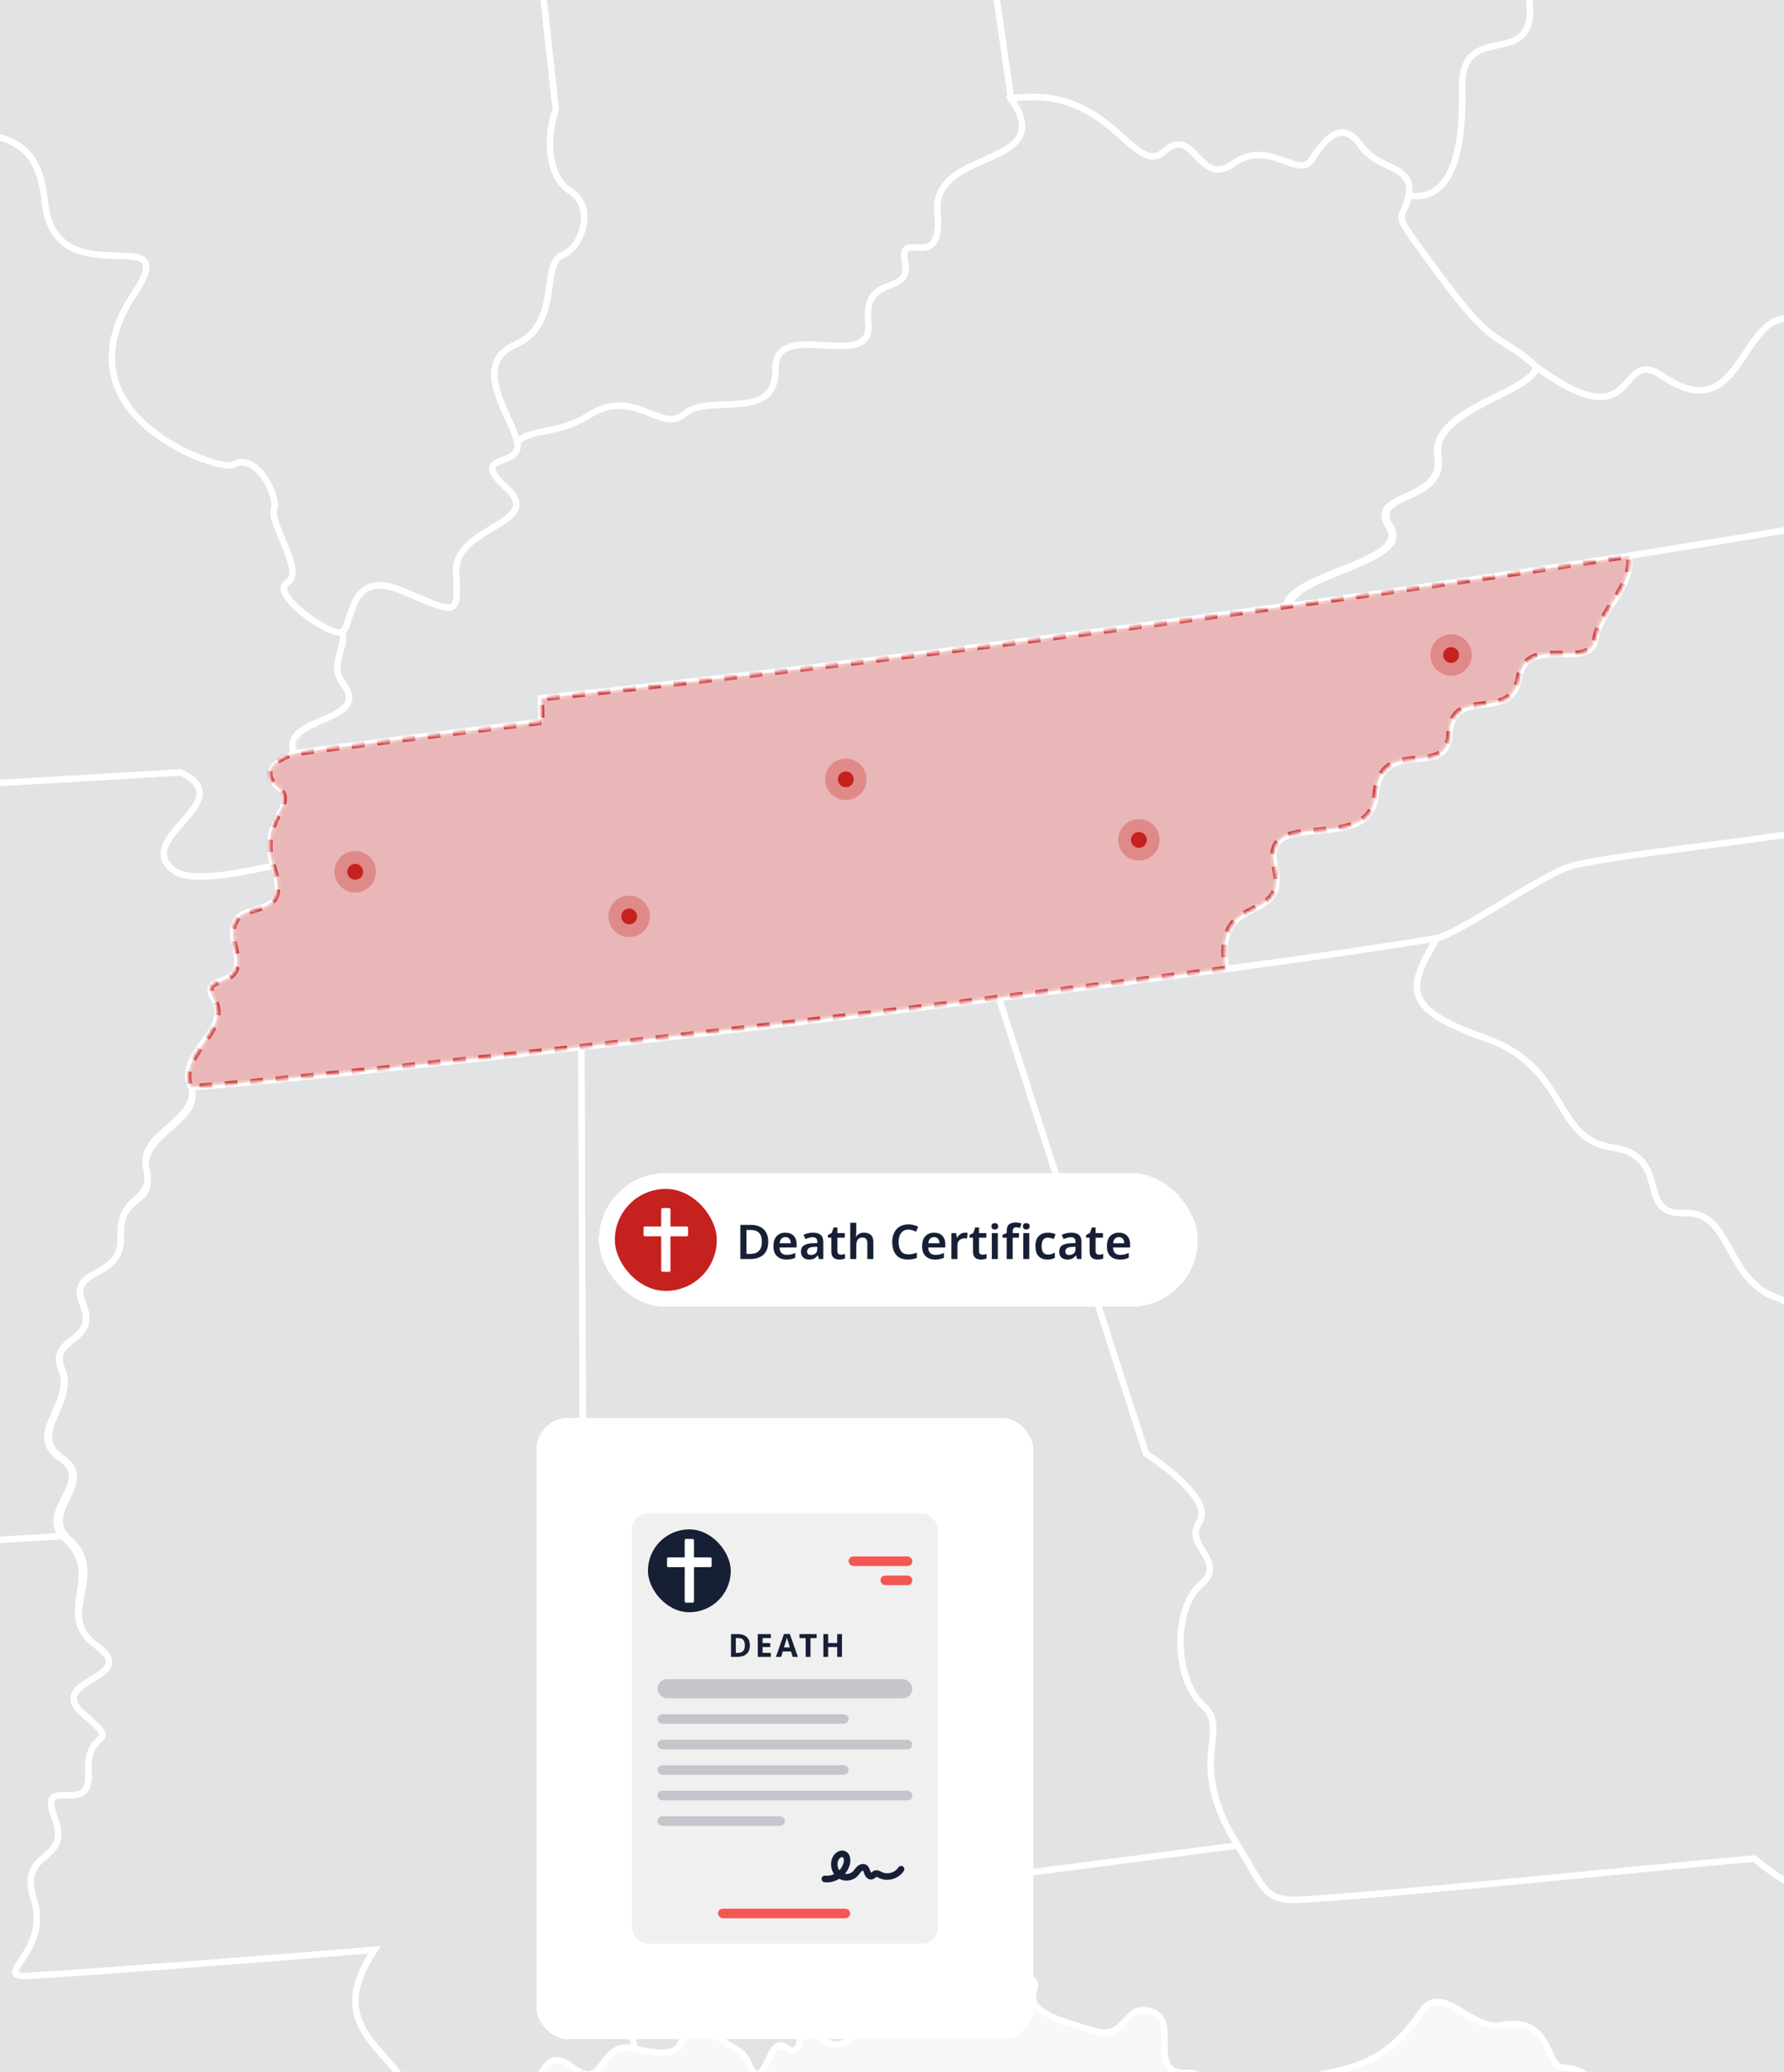 <svg width="560" height="650" viewBox="0 0 560 650" fill="none" xmlns="http://www.w3.org/2000/svg">
<g id="HERO Image - TN - Death" clip-path="url(#clip0_3340_20085)">
<rect width="560" height="650" fill="#F8F8F8"/>
<g id="IMG Hero" clip-path="url(#clip1_3340_20085)">
<g id="Map">
<path id="us_1" d="M247.988 597.128C259.002 595.855 388.555 578.99 388.555 578.99C371.698 552.003 386.771 543.271 377.668 535.052C368.566 526.833 368.105 504.751 376.89 497.201C385.676 489.651 371.385 485.218 376.486 477.552C381.587 469.885 359.742 456.013 359.742 456.013L313.597 313.103C270.365 318.431 223.985 323.865 182.477 328.531L183.232 542.723L199.103 642.65C223.766 648.821 209.403 631.93 215.177 623.379C218.956 617.794 231.354 625.506 226.608 633.664C221.862 641.822 232.276 640.935 234.581 646.474C240.105 659.7 240.71 637.579 246.771 642.367C252.832 647.154 250.429 632.478 254.959 631.333C252.756 626.53 256.327 621.13 248.297 613.951C240.268 606.771 236.977 598.413 247.988 597.128Z" fill="#171F35" fill-opacity="0.1" stroke="white" stroke-width="2"/>
<path id="us_9" d="M573.322 563.668C544.77 555.842 585.33 611.279 550.581 583.064C512.269 586.464 445.156 593.602 409.391 595.938C396.785 596.769 397.254 592.975 388.547 579.005C388.547 579.005 259.003 595.858 247.98 597.143C236.958 598.428 240.287 606.763 248.324 613.966C256.361 621.168 252.79 626.556 254.986 631.348C259.52 630.214 253.765 640.488 262.207 641.365C270.649 642.242 267.875 624.089 275.829 622.154C285.249 619.864 277.409 631.272 285.854 632.817C301.347 635.663 301.91 629.334 303.89 623.333C305.87 617.332 327.601 616.909 324.593 624.308C321.585 631.707 335.317 634.612 343.781 637.239C352.246 639.865 353.417 630.607 358.371 630.63C372.753 630.694 358.443 650.963 372.45 650.324C379.097 650.018 383.817 657.455 383.96 664.457C384.104 671.458 402.944 667.922 403.205 662.669C404.191 642.317 426.992 660.081 446.033 631.306C452.456 621.576 461.574 636.917 471.002 635.349C487.776 632.561 484.606 648.095 490.561 648.624C509.877 650.343 492.375 668.927 512.424 672.365C539.468 677.002 527.46 687.48 549.376 696.171C560.773 700.675 550.978 723.124 548.62 744.916C546.262 766.708 552.698 773.219 560.089 774.481C567.48 775.743 560.962 766.047 559.125 761.879C557.289 757.711 565.337 757.186 573.801 759.823C582.266 762.461 555.872 791.398 569.267 796.023C582.662 800.648 581.487 820.494 590.262 828.191C610.957 846.347 586.105 812.857 606.2 819.458C610.655 820.913 604.269 844.738 610.957 846.344C617.646 847.95 620.068 828.984 625.774 833.421C631.479 837.857 613.466 848.755 622.622 851.014C631.778 853.274 630.69 867.262 635.761 876.331C644.864 892.621 675.72 876.222 678.562 912.263C679.193 920.3 695.026 909.402 696.257 920.315C699.084 945.391 663.946 927.223 663.572 943.626C663.383 952.068 681.226 939.647 704.072 937.433C723.974 935.517 717.418 913.54 728.255 907.037C734.898 903.05 724.477 893.101 726.827 888.846C742.698 860.128 725.055 802.314 721.068 795.713C717.082 789.112 708.977 791.621 709.959 784.022C710.28 781.517 702.708 761.278 694.19 750.014C685.084 737.922 656.162 690.14 657.159 688.013C658.157 685.885 673.03 693.22 665.918 687.839C620.347 653.37 607.488 590.53 602.792 583.264C598.095 575.997 592.332 569.109 593.95 562.409C589.483 565.262 582.851 566.275 573.322 563.668Z" fill="#171F35" fill-opacity="0.1" stroke="white" stroke-width="2"/>
<path id="us_10" d="M586.048 440.908C572.921 440.295 574.966 413.259 558.026 407.277C541.086 401.296 543.784 379.693 528.552 380.539C513.32 381.386 525.034 362.727 506.046 359.964C487.058 357.202 492.915 334.991 465.901 325.552C438.888 316.113 442.424 309.209 451.07 294.31C435.695 296.872 412.505 300.291 384.882 303.983C363.287 306.866 338.983 309.961 313.594 313.093L359.735 456.022C359.735 456.022 381.58 469.939 376.479 477.561C371.377 485.183 385.661 489.653 376.883 497.21C368.105 504.767 368.57 526.824 377.661 535.057C386.753 543.291 371.691 552.005 388.548 578.996C397.258 592.977 396.789 596.756 409.391 595.928C445.168 593.586 512.27 586.482 550.582 583.054C585.346 611.274 544.77 555.848 573.322 563.658C582.852 566.277 589.483 565.257 593.98 562.358C595.597 555.663 587.25 532.979 597.15 528.993C609.998 523.823 585.671 515.911 598.926 512.839C613.584 509.438 590.991 485.3 603.627 485.749C616.263 486.199 610.723 472.633 613.78 468.016C584.537 468.624 593.957 441.255 586.048 440.908Z" fill="#171F35" fill-opacity="0.1" stroke="white" stroke-width="2"/>
<path id="us_24" d="M182.49 328.527C125.41 334.951 77.621 339.894 59.819 341.16C64.183 351.283 43.234 355.923 45.932 367.436C48.63 378.95 37.302 373.917 37.933 387.928C38.564 401.94 20.929 397.039 26.106 409.202C31.282 421.366 15.083 419.242 19.512 429.672C23.941 440.101 8.327 449.884 19.364 457.369C30.402 464.855 13.387 473.263 20.581 481.878C35.197 493.853 16.16 506.164 30.406 516.389C44.651 526.614 13.443 526.897 26.295 537.848C39.146 548.799 26.805 541.347 27.761 556.05C28.717 570.753 11.588 555.672 17.143 570.295C22.697 584.919 5.41 579.64 10.658 596.013C15.907 612.386 -3.3 620.499 8.992 619.887C21.284 619.275 78.698 614.952 117.546 611.714C97.818 641.187 133.64 644.683 129.166 665.809C145.792 672.483 149.136 648.012 157.294 652.962C171.846 661.785 168.252 639.77 179.279 648.31C190.305 656.85 187.747 639.801 199.147 642.642L183.276 542.715L182.49 328.527Z" fill="#171F35" fill-opacity="0.1" stroke="white" stroke-width="2"/>
<path id="us_33" d="M500.701 200.752C498.812 210.773 479.094 198.564 476.752 212.806C474.409 227.048 455.757 214.816 455.02 230.078C454.283 245.34 433.482 229.987 431.759 249.489C430.036 268.991 395.532 252.331 400.139 271.689C404.745 291.047 380.576 278.751 384.892 303.993C412.514 300.301 435.704 296.878 451.079 294.32C457.318 293.277 483.81 274.719 492.686 271.908C501.562 269.097 538.295 265.19 558.745 262.144C579.195 259.098 580.14 280.112 580.14 280.112L643.04 270.416L716.615 319.739C759.892 310.44 728.435 297.766 750.786 293.439C761.532 291.368 753.998 262.186 770.091 260.803C786.185 259.42 784.054 240.534 805.445 240.802C820.937 240.995 818.201 230.384 821.568 223.643C824.935 216.902 815.843 218.164 814.536 222.388C813.229 226.613 793.674 230.528 786.608 228.223C779.542 225.918 783.207 216.369 788.55 220.465C793.893 224.561 799.739 218.833 806.888 208.173C814.037 197.513 803.986 203.676 795.083 196.504C786.181 189.332 783.524 197.086 776.424 192.594C769.324 188.101 792.325 181.836 798.091 189.431C803.857 197.026 805.849 182.478 816.327 189.759C830.554 199.629 828.684 176.912 835.999 174.981C843.315 173.05 843.719 158 835.912 153.601C828.105 149.203 828.733 162.863 827.436 167.446C826.14 172.03 818.602 164.129 820.96 159.451C823.318 154.773 810.24 149.569 808.607 155.215C806.975 160.86 793.636 160.429 786.256 159.179C778.877 157.928 776.78 141.846 780.588 139.314C784.397 136.782 781.601 146.981 789.57 150.344C803.011 156.012 808.437 129.977 815.84 131.93C823.242 133.884 825.57 127.876 823.019 123.723C820.469 119.57 813.735 115.497 813.591 108.491C747.906 132.905 629.104 155.778 511.425 174.335C512.468 184.745 502.602 190.727 500.701 200.752Z" fill="#171F35" fill-opacity="0.1" stroke="white" stroke-width="2"/>
<path id="us_40" d="M580.149 280.107C580.149 280.107 579.193 259.083 558.754 262.14C538.315 265.197 501.575 269.089 492.695 271.904C483.815 274.719 457.319 293.272 451.088 294.315C442.45 309.211 438.917 316.118 465.92 325.557C492.922 334.997 487.08 357.204 506.064 359.97C525.049 362.736 513.335 381.38 528.57 380.545C543.806 379.71 541.082 401.328 558.044 407.283C575.007 413.238 572.94 440.282 586.067 440.913C593.961 441.272 584.529 468.641 613.787 468.04C616.852 463.423 610.352 454.082 610.485 443.214C610.617 432.347 622.157 448.939 626.015 448.856C629.873 448.773 630.395 440.006 626.495 437.973C622.595 435.941 625.72 428.323 639.72 432.449C661.943 439.005 650.46 409.093 665.873 408.069C681.286 407.045 665.684 397.9 675.724 392.792C695.842 382.57 675.172 365.812 692.165 357.053C700.176 352.923 693.193 324.783 716.647 319.738L643.072 270.415L580.149 280.107Z" fill="#171F35" fill-opacity="0.1" stroke="white" stroke-width="2"/>
<path id="us_46" d="M730.417 -0.249C725.622 5.106 754.472 10.827 760.59 18.411C766.707 25.994 778.493 19.446 778.595 24.702C778.697 29.958 770.539 25.216 772.723 29.029C774.907 32.842 780.787 46.033 773.332 41.287C765.876 36.541 749.091 21.796 745.626 24.32C742.161 26.845 766.031 43.883 770.962 45.889C775.893 47.896 785.132 53.311 785.204 56.47C785.276 59.629 779.491 68.501 775.225 65.436C770.958 62.372 759.501 51.032 757.465 54.58C755.428 58.128 771.446 70.772 776.018 70.677C780.59 70.583 790.135 75.291 788.469 79.183C786.802 83.075 774.454 79.471 772.304 77.411C770.153 75.352 750.051 69.098 750.119 72.605C750.187 76.111 765.279 76.64 769.572 81.212C773.864 85.785 780.696 93.365 785.249 92.926C789.803 92.488 807.117 82.312 809.376 89.983C811.714 95.896 813.141 102.13 813.609 108.472C747.924 132.886 629.122 155.758 511.442 174.316C475.257 180.021 439.174 185.308 404.766 190.11C405.963 179.934 443.754 176.326 436.507 165.254C429.259 154.183 453.889 157.89 451.489 143.213C449.09 128.537 479.829 123.704 482.474 115.251C515.205 139.113 507.346 108.03 521.795 117.93C546.682 134.968 545.934 98.523 562.08 99.913C578.226 101.304 575.955 92.311 570.839 81.896C565.723 71.482 591.803 44.31 589.309 25.023C586.815 5.737 613.138 35.743 617.676 6.621C619.973 -8.169 637.061 -5.69 633.032 -18.231C629.004 -30.773 645.189 -19.18 647.494 -43.764C649.799 -68.348 680.156 -25.505 679.499 -55.633C704.382 -56.143 689.732 -35.511 702.957 -39.989C716.183 -44.467 732.359 -30.323 722.3 -20.053C705.478 -2.897 712.438 11.685 730.417 -0.249ZM803.867 25.945C799.711 28.832 803.225 45.938 800.81 48.088C798.395 50.239 800.493 66.676 804.71 67.288C808.927 67.9 808.583 51.085 808.069 43.033C807.555 34.98 815.717 39.719 817.043 36.189C818.37 32.66 820.694 9.119 822.689 3.825L814.663 5.741C816.492 8.858 808.02 23.055 803.867 25.945Z" fill="#171F35" fill-opacity="0.1" stroke="white" stroke-width="2"/>
<path id="us_48" d="M522.16 -112.773C522.16 -112.773 506.498 -115.928 513.069 -103.443C519.64 -90.958 513.518 -84.519 517.543 -74.789C521.567 -65.059 509.985 -60.865 518.113 -46.759C523.713 -37.055 498.033 -15.498 494.478 -18.23C487.676 -23.441 478.293 -20.709 480.141 0.992C481.989 22.693 458.505 5.527 458.95 27.662C459.396 49.798 454.775 63.212 442.113 61.368C440.223 71.219 435.152 63.613 452.455 87.097C469.758 110.582 470.392 104.166 482.48 115.23C515.211 139.092 507.352 108.009 521.801 117.909C546.688 134.947 545.94 98.501 562.086 99.892C578.232 101.282 575.961 92.289 570.845 81.875C565.729 71.461 591.809 44.288 589.315 25.002C586.821 5.716 613.144 35.722 617.682 6.6C619.979 -8.19 637.066 -5.711 633.038 -18.253C629.01 -30.794 645.195 -19.201 647.5 -43.785C649.805 -68.369 680.162 -25.527 679.505 -55.654C679.233 -68.29 671.57 -66.714 658.17 -70.644C644.771 -74.574 640.898 -57.672 628.236 -60.219C615.573 -62.766 630.575 -48.35 615.819 -50.148C601.063 -51.947 592.463 -26.535 592.463 -26.535L584.637 -63.155L534.441 -52.692L522.16 -112.773Z" fill="#171F35" fill-opacity="0.1" stroke="white" stroke-width="2"/>
<path id="us_18" d="M117.527 611.727C78.678 614.965 21.276 619.284 8.973 619.9C-3.331 620.516 15.88 612.4 10.639 596.027C5.398 579.653 22.682 584.913 17.123 570.309C11.565 555.704 28.705 570.77 27.742 556.063C26.778 541.356 39.119 548.819 26.276 537.861C13.432 526.903 44.621 526.631 30.387 516.402C16.152 506.173 34.139 493.885 19.523 481.906L-144.344 491.568L-142.904 562.003C-117.538 568.144 -133.506 592.988 -120.119 595.894C-106.731 598.8 -125.601 610.722 -109.75 614.255C-93.898 617.788 -101.116 647.039 -108.707 652.798C-116.298 658.556 -100.175 669.095 -112.365 673.202C-124.555 677.31 -108.964 699.068 -117.829 711.526C-107.044 707.453 -107.974 711.67 -99.914 711.526C-91.854 711.382 -93.392 704.033 -89.984 699.056C-86.575 694.08 -80.563 696.766 -82.827 705.918C-85.09 715.07 -21.612 716.945 -14.633 714.7C-7.653 712.456 -20.248 696.94 -6.119 702.608C8.009 708.276 8.995 697.696 14.335 708.159C25.671 730.366 42.38 707.936 46.401 733.45C48.29 745.341 62.974 738.362 63.764 742.556C64.553 746.751 79.23 744.348 76.271 737.391C73.312 730.434 77.526 730.348 86.98 729.456C96.434 728.564 94.817 735.604 101.566 739.658C108.315 743.713 100.727 733.012 105.915 729.754C111.103 726.497 97.98 718.343 98.161 710.63C98.343 702.918 122.658 719.117 126.146 724.782C133.394 736.552 138.374 715.437 142.395 730.072C146.415 744.707 151.8 727.083 157.6 736.424C163.4 745.765 167.368 733.423 164.727 724.71C162.085 715.996 130.314 721.91 129.963 704.384C129.611 686.859 141.643 699.37 143.343 690.437C147.779 667.221 134.123 685.018 129.279 688.276C124.434 691.533 118.6 680.427 123.437 677.181C128.274 673.935 112.826 672.481 108.7 676.426C104.574 680.371 69.175 680.737 86.712 664.255C96.302 655.242 104.747 654.43 111.213 662.365C117.678 670.3 119.122 661.813 129.165 665.857C133.62 644.696 97.798 641.212 117.527 611.727Z" fill="#171F35" fill-opacity="0.1" stroke="white" stroke-width="2"/>
<path id="us_4" d="M67.272 313.715C61.831 304.362 77.656 311.852 73.964 297.803C68.644 277.579 93.152 293.204 85.927 271.628C81.261 272.414 60.826 277.575 54.882 273.313C40.659 263.088 76.171 251.495 56.703 242.328C-34.322 247.807 -185.254 255.795 -185.254 255.795L-173.022 322.855L-170.445 448.996C-157.496 465.165 -149.409 449.094 -145.037 456.889L-144.331 491.577L19.536 481.915C12.338 473.307 29.886 464.873 18.841 457.392C7.796 449.91 23.677 440.112 19.253 429.686C14.828 419.261 31.137 421.373 25.979 409.217C20.821 397.061 38.513 401.951 37.881 387.939C37.25 373.928 48.571 377.933 45.888 366.424C43.206 354.914 64.174 351.645 59.768 339.119C59.412 339.119 59.012 340.192 58.687 340.218C59.016 340.192 59.443 340.668 59.798 340.657C55.452 330.515 72.725 323.074 67.272 313.715Z" fill="#171F35" fill-opacity="0.1" stroke="white" stroke-width="2"/>
<path id="us_25" d="M90.189 182.837C95.902 179.572 84.544 164.027 86.032 159.787C87.521 155.548 80.365 141.517 73.132 145.851C69.497 148.032 16.554 130.703 42.06 92.326C58.569 67.493 17.396 94.405 14.128 63.453C12.537 48.293 6.699 44.609 -2.975 42.247C-40.652 33.02 -34.307 -16.53 -32.781 -19.194C-37.606 -23.827 -45.795 -38.382 -53.133 -37.181C-60.471 -35.979 -222.615 -19.519 -255.807 -22.523C-253.014 -14.168 -228.6 16.439 -232.911 16.968C-218.326 36.126 -215.069 15.555 -208.509 28.043C-201.949 40.532 -220.718 41.269 -215.401 50.266C-198.525 78.836 -194.24 56.663 -192.015 79.932C-190.503 95.765 -186.524 175.601 -185.156 222.121C-184.559 242 -184.219 255.751 -184.219 255.751C-184.219 255.751 -34.338 247.782 56.687 242.302C76.151 251.485 40.639 263.085 54.866 273.288C60.81 277.554 81.245 272.388 85.912 271.602C81.037 257.043 94.406 252.494 87.631 247.041C80.856 241.588 89.52 237.19 93.371 236.328C88.576 224.588 117.373 226.795 107.65 214.378C103.116 208.612 109.162 202.777 107.318 198.262C103.69 199.924 84.476 186.117 90.189 182.837Z" fill="#171F35" fill-opacity="0.1" stroke="white" stroke-width="2"/>
<path id="us_13" d="M9.695 -153.621C10.508 -139.443 30.478 -139.851 25.422 -130.28C20.366 -120.708 26.934 -107.173 11.774 -103.186C-3.387 -99.2 -19.008 -91.518 -19.922 -84.671C-20.837 -77.824 -8.62 -71.759 -9.504 -63.85C-10.389 -55.941 -24.196 -62.501 -19.707 -47.867C-15.218 -33.232 -31.277 -21.865 -32.8 -19.205C-34.323 -16.545 -40.671 33.013 -2.994 42.236C6.676 44.602 12.499 48.282 14.109 63.442C17.377 94.397 58.55 67.482 42.041 92.315C16.535 130.692 69.478 148.021 73.113 145.84C80.338 141.506 87.514 155.529 86.013 159.776C84.513 164.024 95.88 179.558 90.17 182.826C84.46 186.095 103.671 199.913 107.31 198.258C110.949 196.603 109.003 178.231 125.977 185.252C142.951 192.273 144.047 194.351 143.219 179.645C142.392 164.938 171.465 164.5 158.972 153.031C146.642 141.718 164.111 147.144 162.373 138.763C160.635 130.382 147.402 114.451 161.878 108.061C176.354 101.671 169.643 82.872 176.43 80.099C183.216 77.325 186.632 64.644 179.177 60.072C171.722 55.5 171.461 42.875 174.442 34.403L156.327 -131.916C148.505 -137.365 135.964 -167.961 134.966 -181.957L-3.239 -169.147C-2.019 -160.743 8.887 -167.802 9.695 -153.621Z" fill="#171F35" fill-opacity="0.1" stroke="white" stroke-width="2"/>
<path id="us_14" d="M179.174 60.087C186.629 64.667 183.206 77.356 176.427 80.114C169.648 82.873 176.34 101.679 161.875 108.076C147.41 114.474 160.624 130.401 162.37 138.778C166.666 134.312 175.342 136.398 184.664 130.435C199.359 121.026 207.28 136.409 214.958 129.819C222.636 123.229 243.774 132.736 243.43 115.917C243.086 99.098 274.31 117.387 272.579 101.297C270.849 85.208 286.443 93.302 284.104 82.132C281.765 70.962 296.12 86.799 294.307 66.503C292.493 46.208 332.596 53.096 317.417 30.983L291.269 -150.771L189.807 -140.985C179.563 -128.156 164.169 -126.437 156.343 -131.889L174.458 34.43C171.465 42.89 171.722 55.507 179.174 60.087Z" fill="#171F35" fill-opacity="0.1" stroke="white" stroke-width="2"/>
<path id="us_35" d="M365.419 47.519C375.055 38.907 376.173 59.233 387.226 51.298C398.279 43.362 407.669 56.482 411.75 50.092C415.831 43.703 421.302 37.279 427.08 45.558C432.858 53.837 444.024 51.524 442.123 61.379C454.785 63.223 459.422 49.801 458.961 27.673C458.5 5.545 481.988 22.704 480.152 1.003C478.315 -20.698 487.709 -23.43 494.488 -18.219C498.047 -15.487 523.724 -37.041 518.124 -46.748C509.999 -60.854 521.581 -65.048 517.553 -74.778C513.525 -84.508 519.639 -90.944 513.079 -103.432C506.519 -115.921 522.171 -112.762 522.171 -112.762L504.067 -201.398C496.441 -197.038 449.612 -155.416 438.405 -155.189C427.197 -154.962 414.841 -142.092 402.129 -145.338C389.418 -148.584 357.102 -152.831 356.978 -159.138L291.229 -150.783L317.377 30.972C348.85 26.124 355.776 56.134 365.419 47.519Z" fill="#171F35" fill-opacity="0.1" stroke="white" stroke-width="2"/>
<g id="KY">
<path id="us_17" d="M452.46 87.107C435.161 63.623 440.22 71.237 442.117 61.378C444.014 51.52 432.852 53.855 427.074 45.557C421.297 37.259 415.81 43.668 411.744 50.091C407.678 56.515 398.277 43.358 387.221 51.297C376.164 59.236 375.049 38.922 365.414 47.518C355.778 56.115 348.844 26.119 317.398 30.967C332.577 53.088 292.459 46.199 294.287 66.487C296.116 86.775 281.761 70.95 284.085 82.116C286.409 93.282 270.826 85.195 272.56 101.281C274.294 117.367 243.063 99.078 243.411 115.901C243.759 132.724 222.628 123.205 214.939 129.803C207.249 136.4 199.344 121.01 184.645 130.419C175.334 136.385 166.658 134.296 162.351 138.762C164.104 147.139 146.635 141.713 158.95 153.03C171.442 164.499 142.361 164.945 143.197 179.644C144.032 194.343 142.925 192.272 125.954 185.251C108.984 178.23 110.938 196.587 107.288 198.258C109.135 202.792 103.108 208.611 107.62 214.374C117.339 226.794 87.491 224.599 92.29 236.351C96.126 235.489 169.901 226.428 169.901 226.428L169.757 219.067C169.757 219.067 275.583 207.988 403.681 190.118C404.882 179.942 443.194 176.315 435.962 165.247C428.729 154.179 453.601 157.882 451.197 143.206C448.794 128.529 479.677 123.693 482.304 115.221C470.268 104.183 469.777 110.592 452.46 87.107Z" fill="#171F35" fill-opacity="0.1" stroke="white" stroke-width="2"/>
</g>
</g>
<g id="tn">
<g id="us_42">
<mask id="path-16-inside-1_3340_20085" fill="white">
<path d="M169.951 226.44C169.951 226.44 96.175 235.508 92.34 236.362C88.505 237.216 80.354 241.592 87.126 247.056C93.897 252.52 80.796 257.077 85.659 271.618C92.884 293.202 68.512 277.584 73.832 297.8C77.528 311.846 61.763 304.356 67.204 313.712C72.646 323.068 55.43 331.015 59.798 341.149C77.599 339.883 125.404 334.93 182.481 328.517C223.982 323.85 270.373 318.413 313.601 313.089C338.99 309.96 363.298 306.861 384.894 303.978C380.571 278.737 404.747 291.04 400.144 271.674C395.542 252.308 430.06 268.961 431.764 249.474C433.469 229.988 454.289 245.318 455.026 230.063C455.763 214.809 474.426 227.04 476.757 212.791C479.089 198.542 498.806 210.762 500.707 200.737C502.608 190.712 512.474 184.723 511.453 174.286C475.269 179.992 438.147 185.297 403.727 190.107C275.629 207.977 169.803 219.056 169.803 219.056L169.951 226.44Z"/>
</mask>
<path d="M169.951 226.44C169.951 226.44 96.175 235.508 92.34 236.362C88.505 237.216 80.354 241.592 87.126 247.056C93.897 252.52 80.796 257.077 85.659 271.618C92.884 293.202 68.512 277.584 73.832 297.8C77.528 311.846 61.763 304.356 67.204 313.712C72.646 323.068 55.43 331.015 59.798 341.149C77.599 339.883 125.404 334.93 182.481 328.517C223.982 323.85 270.373 318.413 313.601 313.089C338.99 309.96 363.298 306.861 384.894 303.978C380.571 278.737 404.747 291.04 400.144 271.674C395.542 252.308 430.06 268.961 431.764 249.474C433.469 229.988 454.289 245.318 455.026 230.063C455.763 214.809 474.426 227.04 476.757 212.791C479.089 198.542 498.806 210.762 500.707 200.737C502.608 190.712 512.474 184.723 511.453 174.286C475.269 179.992 438.147 185.297 403.727 190.107C275.629 207.977 169.803 219.056 169.803 219.056L169.951 226.44Z" fill="#C5211F" fill-opacity="0.3" stroke="#C5211F" stroke-opacity="0.8" stroke-width="2" stroke-miterlimit="10" stroke-linejoin="round" stroke-dasharray="4 4" mask="url(#path-16-inside-1_3340_20085)"/>
</g>
<g id="dots">
<g id="Ellipse 504">
<circle cx="455.5" cy="205.5" r="2.5" fill="#C5211F"/>
<circle cx="455.5" cy="205.5" r="4.5" stroke="#C5211F" stroke-opacity="0.3" stroke-width="4"/>
</g>
<g id="Ellipse 505">
<circle cx="357.5" cy="263.5" r="2.5" fill="#C5211F"/>
<circle cx="357.5" cy="263.5" r="4.5" stroke="#C5211F" stroke-opacity="0.3" stroke-width="4"/>
</g>
<g id="Ellipse 506">
<circle cx="197.5" cy="287.5" r="2.5" fill="#C5211F"/>
<circle cx="197.5" cy="287.5" r="4.5" stroke="#C5211F" stroke-opacity="0.3" stroke-width="4"/>
</g>
<g id="Ellipse 507">
<circle cx="111.5" cy="273.5" r="2.5" fill="#C5211F"/>
<circle cx="111.5" cy="273.5" r="4.5" stroke="#C5211F" stroke-opacity="0.3" stroke-width="4"/>
</g>
</g>
</g>
<g id="Ellipse 503">
<circle cx="265.5" cy="244.5" r="2.5" fill="#C5211F"/>
<circle cx="265.5" cy="244.5" r="4.5" stroke="#C5211F" stroke-opacity="0.3" stroke-width="4"/>
</g>
</g>
<g id="Certificate">
<g id="Certificate button hero" filter="url(#filter0_d_3340_20085)">
<rect x="186" y="363" width="188" height="42" rx="21" fill="white" shape-rendering="crispEdges"/>
<g id="child-icon">
<rect x="191" y="368" width="32" height="32" rx="16" fill="#C5211F"/>
<g id="certificate ui icon" clip-path="url(#clip2_3340_20085)">
<g id="icon">
<path id="Vector" d="M213.598 379.788H208.452V374.421C208.452 374.189 208.272 374 208.05 374H205.95C205.728 374 205.548 374.189 205.548 374.421V379.788H200.402C200.18 379.788 200 379.977 200 380.209V382.438C200 382.67 200.18 382.859 200.402 382.859H205.548V393.579C205.548 393.811 205.728 394 205.95 394H208.05C208.272 394 208.452 393.811 208.452 393.579V382.859H213.598C213.82 382.859 214 382.67 214 382.438V380.209C214 379.977 213.82 379.788 213.598 379.788Z" fill="white"/>
</g>
</g>
</g>
<path id="Birth Certificate" d="M239.155 384.54C239.155 386.35 238.65 387.715 237.64 388.635C236.63 389.545 235.22 390 233.41 390H230.395V379.29H233.725C234.835 379.29 235.795 379.49 236.605 379.89C237.415 380.29 238.04 380.88 238.48 381.66C238.93 382.44 239.155 383.4 239.155 384.54ZM237.145 384.6C237.145 383.32 236.85 382.38 236.26 381.78C235.67 381.18 234.825 380.88 233.725 380.88H232.315V388.395H233.47C235.92 388.395 237.145 387.13 237.145 384.6ZM244.53 381.72C245.62 381.72 246.48 382.045 247.11 382.695C247.75 383.345 248.07 384.25 248.07 385.41V386.37H242.7C242.72 387.11 242.925 387.685 243.315 388.095C243.705 388.495 244.245 388.695 244.935 388.695C245.455 388.695 245.925 388.645 246.345 388.545C246.765 388.435 247.195 388.28 247.635 388.08V389.595C247.235 389.785 246.82 389.925 246.39 390.015C245.96 390.105 245.445 390.15 244.845 390.15C244.045 390.15 243.34 390 242.73 389.7C242.12 389.39 241.64 388.93 241.29 388.32C240.95 387.7 240.78 386.925 240.78 385.995C240.78 384.605 241.12 383.545 241.8 382.815C242.49 382.085 243.4 381.72 244.53 381.72ZM244.53 383.115C244.02 383.115 243.605 383.28 243.285 383.61C242.975 383.93 242.795 384.41 242.745 385.05H246.24C246.23 384.49 246.085 384.03 245.805 383.67C245.535 383.3 245.11 383.115 244.53 383.115ZM253.216 381.72C254.266 381.72 255.061 381.95 255.601 382.41C256.151 382.87 256.426 383.58 256.426 384.54V390H255.091L254.716 388.875H254.656C254.306 389.315 253.936 389.64 253.546 389.85C253.156 390.05 252.626 390.15 251.956 390.15C251.226 390.15 250.621 389.945 250.141 389.535C249.661 389.125 249.421 388.49 249.421 387.63C249.421 386.79 249.726 386.16 250.336 385.74C250.956 385.32 251.891 385.085 253.141 385.035L254.551 384.99V384.585C254.551 384.065 254.426 383.695 254.176 383.475C253.926 383.255 253.576 383.145 253.126 383.145C252.716 383.145 252.321 383.205 251.941 383.325C251.571 383.435 251.201 383.575 250.831 383.745L250.231 382.425C250.631 382.215 251.086 382.045 251.596 381.915C252.116 381.785 252.656 381.72 253.216 381.72ZM254.551 386.16L253.561 386.19C252.731 386.22 252.156 386.365 251.836 386.625C251.516 386.875 251.356 387.215 251.356 387.645C251.356 388.035 251.466 388.315 251.686 388.485C251.916 388.645 252.216 388.725 252.586 388.725C253.136 388.725 253.601 388.57 253.981 388.26C254.361 387.94 254.551 387.47 254.551 386.85V386.16ZM261.944 388.635C262.174 388.635 262.399 388.615 262.619 388.575C262.849 388.525 263.059 388.47 263.249 388.41V389.82C263.049 389.92 262.789 390 262.469 390.06C262.149 390.12 261.814 390.15 261.464 390.15C260.994 390.15 260.569 390.075 260.189 389.925C259.819 389.775 259.524 389.51 259.304 389.13C259.084 388.75 258.974 388.215 258.974 387.525V383.295H257.879V382.47L259.079 381.81L259.679 380.085H260.864V381.87H263.174V383.295H260.864V387.51C260.864 387.89 260.964 388.175 261.164 388.365C261.374 388.545 261.634 388.635 261.944 388.635ZM266.778 378.6V381.315C266.778 381.635 266.763 381.95 266.733 382.26C266.713 382.56 266.693 382.785 266.673 382.935H266.793C267.053 382.525 267.393 382.22 267.813 382.02C268.233 381.82 268.698 381.72 269.208 381.72C270.128 381.72 270.848 381.96 271.368 382.44C271.888 382.91 272.148 383.665 272.148 384.705V390H270.258V385.08C270.258 384.47 270.138 384.015 269.898 383.715C269.658 383.405 269.278 383.25 268.758 383.25C267.998 383.25 267.478 383.49 267.198 383.97C266.918 384.45 266.778 385.135 266.778 386.025V390H264.888V378.6H266.778ZM283.148 380.76C282.178 380.76 281.423 381.11 280.883 381.81C280.343 382.5 280.073 383.45 280.073 384.66C280.073 385.88 280.323 386.83 280.823 387.51C281.323 388.19 282.093 388.53 283.133 388.53C283.583 388.53 284.023 388.485 284.453 388.395C284.893 388.295 285.343 388.165 285.803 388.005V389.64C285.363 389.82 284.918 389.95 284.468 390.03C284.028 390.11 283.518 390.15 282.938 390.15C281.838 390.15 280.928 389.925 280.208 389.475C279.488 389.015 278.953 388.375 278.603 387.555C278.253 386.725 278.078 385.755 278.078 384.645C278.078 383.565 278.273 382.615 278.663 381.795C279.053 380.965 279.623 380.315 280.373 379.845C281.133 379.375 282.058 379.14 283.148 379.14C283.688 379.14 284.218 379.2 284.738 379.32C285.268 379.44 285.763 379.615 286.223 379.845L285.563 381.42C285.183 381.25 284.788 381.1 284.378 380.97C283.978 380.83 283.568 380.76 283.148 380.76ZM291.2 381.72C292.29 381.72 293.15 382.045 293.78 382.695C294.42 383.345 294.74 384.25 294.74 385.41V386.37H289.37C289.39 387.11 289.595 387.685 289.985 388.095C290.375 388.495 290.915 388.695 291.605 388.695C292.125 388.695 292.595 388.645 293.015 388.545C293.435 388.435 293.865 388.28 294.305 388.08V389.595C293.905 389.785 293.49 389.925 293.06 390.015C292.63 390.105 292.115 390.15 291.515 390.15C290.715 390.15 290.01 390 289.4 389.7C288.79 389.39 288.31 388.93 287.96 388.32C287.62 387.7 287.45 386.925 287.45 385.995C287.45 384.605 287.79 383.545 288.47 382.815C289.16 382.085 290.07 381.72 291.2 381.72ZM291.2 383.115C290.69 383.115 290.275 383.28 289.955 383.61C289.645 383.93 289.465 384.41 289.415 385.05H292.91C292.9 384.49 292.755 384.03 292.475 383.67C292.205 383.3 291.78 383.115 291.2 383.115ZM300.906 381.72C301.036 381.72 301.181 381.73 301.341 381.75C301.501 381.76 301.631 381.775 301.731 381.795L301.566 383.55C301.466 383.53 301.341 383.515 301.191 383.505C301.051 383.485 300.931 383.475 300.831 383.475C300.431 383.475 300.056 383.56 299.706 383.73C299.356 383.89 299.071 384.14 298.851 384.48C298.641 384.82 298.536 385.255 298.536 385.785V390H296.646V381.87H298.101L298.371 383.28H298.461C298.701 382.85 299.031 382.485 299.451 382.185C299.871 381.875 300.356 381.72 300.906 381.72ZM306.387 388.635C306.617 388.635 306.842 388.615 307.062 388.575C307.292 388.525 307.502 388.47 307.692 388.41V389.82C307.492 389.92 307.232 390 306.912 390.06C306.592 390.12 306.257 390.15 305.907 390.15C305.437 390.15 305.012 390.075 304.632 389.925C304.262 389.775 303.967 389.51 303.747 389.13C303.527 388.75 303.417 388.215 303.417 387.525V383.295H302.322V382.47L303.522 381.81L304.122 380.085H305.307V381.87H307.617V383.295H305.307V387.51C305.307 387.89 305.407 388.175 305.607 388.365C305.817 388.545 306.077 388.635 306.387 388.635ZM310.276 378.735C310.556 378.735 310.801 378.81 311.011 378.96C311.221 379.1 311.326 379.355 311.326 379.725C311.326 380.095 311.221 380.355 311.011 380.505C310.801 380.655 310.556 380.73 310.276 380.73C309.986 380.73 309.736 380.655 309.526 380.505C309.326 380.355 309.226 380.095 309.226 379.725C309.226 379.355 309.326 379.1 309.526 378.96C309.736 378.81 309.986 378.735 310.276 378.735ZM311.221 381.87V390H309.331V381.87H311.221ZM317.853 383.295H315.888V390H313.998V383.295H312.693V382.395L313.998 381.855V381.3C313.998 380.26 314.243 379.54 314.733 379.14C315.233 378.73 315.913 378.525 316.773 378.525C317.163 378.525 317.518 378.56 317.838 378.63C318.168 378.69 318.438 378.76 318.648 378.84L318.168 380.25C317.998 380.2 317.808 380.155 317.598 380.115C317.398 380.065 317.178 380.04 316.938 380.04C316.568 380.04 316.298 380.155 316.128 380.385C315.968 380.605 315.888 380.925 315.888 381.345V381.87H317.853V383.295ZM320.149 378.735C320.429 378.735 320.674 378.81 320.884 378.96C321.094 379.1 321.199 379.355 321.199 379.725C321.199 380.095 321.094 380.355 320.884 380.505C320.674 380.655 320.429 380.73 320.149 380.73C319.859 380.73 319.609 380.655 319.399 380.505C319.199 380.355 319.099 380.095 319.099 379.725C319.099 379.355 319.199 379.1 319.399 378.96C319.609 378.81 319.859 378.735 320.149 378.735ZM321.094 381.87V390H319.204V381.87H321.094ZM326.796 390.15C325.636 390.15 324.716 389.815 324.036 389.145C323.366 388.475 323.031 387.42 323.031 385.98C323.031 384.98 323.196 384.17 323.526 383.55C323.866 382.92 324.331 382.46 324.921 382.17C325.511 381.87 326.186 381.72 326.946 381.72C327.446 381.72 327.896 381.77 328.296 381.87C328.706 381.97 329.051 382.09 329.331 382.23L328.776 383.715C328.456 383.595 328.141 383.495 327.831 383.415C327.521 383.325 327.226 383.28 326.946 383.28C325.626 383.28 324.966 384.175 324.966 385.965C324.966 386.835 325.131 387.49 325.461 387.93C325.801 388.37 326.286 388.59 326.916 388.59C327.366 388.59 327.766 388.535 328.116 388.425C328.476 388.315 328.811 388.165 329.121 387.975V389.61C328.811 389.8 328.476 389.935 328.116 390.015C327.756 390.105 327.316 390.15 326.796 390.15ZM334.266 381.72C335.316 381.72 336.111 381.95 336.651 382.41C337.201 382.87 337.476 383.58 337.476 384.54V390H336.141L335.766 388.875H335.706C335.356 389.315 334.986 389.64 334.596 389.85C334.206 390.05 333.676 390.15 333.006 390.15C332.276 390.15 331.671 389.945 331.191 389.535C330.711 389.125 330.471 388.49 330.471 387.63C330.471 386.79 330.776 386.16 331.386 385.74C332.006 385.32 332.941 385.085 334.191 385.035L335.601 384.99V384.585C335.601 384.065 335.476 383.695 335.226 383.475C334.976 383.255 334.626 383.145 334.176 383.145C333.766 383.145 333.371 383.205 332.991 383.325C332.621 383.435 332.251 383.575 331.881 383.745L331.281 382.425C331.681 382.215 332.136 382.045 332.646 381.915C333.166 381.785 333.706 381.72 334.266 381.72ZM335.601 386.16L334.611 386.19C333.781 386.22 333.206 386.365 332.886 386.625C332.566 386.875 332.406 387.215 332.406 387.645C332.406 388.035 332.516 388.315 332.736 388.485C332.966 388.645 333.266 388.725 333.636 388.725C334.186 388.725 334.651 388.57 335.031 388.26C335.411 387.94 335.601 387.47 335.601 386.85V386.16ZM342.994 388.635C343.224 388.635 343.449 388.615 343.669 388.575C343.899 388.525 344.109 388.47 344.299 388.41V389.82C344.099 389.92 343.839 390 343.519 390.06C343.199 390.12 342.864 390.15 342.514 390.15C342.044 390.15 341.619 390.075 341.239 389.925C340.869 389.775 340.574 389.51 340.354 389.13C340.134 388.75 340.024 388.215 340.024 387.525V383.295H338.929V382.47L340.129 381.81L340.729 380.085H341.914V381.87H344.224V383.295H341.914V387.51C341.914 387.89 342.014 388.175 342.214 388.365C342.424 388.545 342.684 388.635 342.994 388.635ZM349.208 381.72C350.298 381.72 351.158 382.045 351.788 382.695C352.428 383.345 352.748 384.25 352.748 385.41V386.37H347.378C347.398 387.11 347.603 387.685 347.993 388.095C348.383 388.495 348.923 388.695 349.613 388.695C350.133 388.695 350.603 388.645 351.023 388.545C351.443 388.435 351.873 388.28 352.313 388.08V389.595C351.913 389.785 351.498 389.925 351.068 390.015C350.638 390.105 350.123 390.15 349.523 390.15C348.723 390.15 348.018 390 347.408 389.7C346.798 389.39 346.318 388.93 345.968 388.32C345.628 387.7 345.458 386.925 345.458 385.995C345.458 384.605 345.798 383.545 346.478 382.815C347.168 382.085 348.078 381.72 349.208 381.72ZM349.208 383.115C348.698 383.115 348.283 383.28 347.963 383.61C347.653 383.93 347.473 384.41 347.423 385.05H350.918C350.908 384.49 350.763 384.03 350.483 383.67C350.213 383.3 349.788 383.115 349.208 383.115Z" fill="#171F35"/>
</g>
<g id="Certificate icon hero" filter="url(#filter1_dddddd_3340_20085)">
<rect x="202" y="425" width="156" height="195" rx="10" fill="white" shape-rendering="crispEdges"/>
<g id="Certificate-birth">
<rect id="bg" x="232" y="455" width="96" height="135" rx="5" fill="#F0F0F0"/>
<g id="new">
<rect x="237" y="460" width="26" height="26" rx="13" fill="#171F35"/>
<g id="certificate ui icon_2" clip-path="url(#clip3_3340_20085)">
<g id="icon_2">
<path id="Vector_2" d="M256.598 468.788H251.452V463.421C251.452 463.189 251.272 463 251.05 463H248.95C248.728 463 248.548 463.189 248.548 463.421V468.788H243.402C243.18 468.788 243 468.977 243 469.209V471.438C243 471.67 243.18 471.859 243.402 471.859H248.548V482.579C248.548 482.811 248.728 483 248.95 483H251.05C251.272 483 251.452 482.811 251.452 482.579V471.859H256.598C256.82 471.859 257 471.67 257 471.438V469.209C257 468.977 256.82 468.788 256.598 468.788Z" fill="white"/>
</g>
</g>
</g>
<g id="Frame 39566">
<rect id="Rectangle 486" x="300" y="468.5" width="20" height="3" rx="1.5" fill="#F45654"/>
<rect id="Rectangle 487" x="310" y="474.5" width="10" height="3" rx="1.5" fill="#F45654"/>
</g>
<g id="Frame 39567" opacity="0.2">
<rect id="Rectangle 480" x="240" y="507" width="80" height="6" rx="3" fill="#171F35"/>
<rect id="Rectangle 481" x="240" y="518" width="60" height="3" rx="1.5" fill="#171F35"/>
<rect id="Rectangle 482" x="240" y="526" width="80" height="3" rx="1.5" fill="#171F35"/>
<rect id="Rectangle 483" x="240" y="534" width="60" height="3" rx="1.5" fill="#171F35"/>
<rect id="Rectangle 484" x="240" y="542" width="80" height="3" rx="1.5" fill="#171F35"/>
<rect id="Rectangle 485" x="240" y="550" width="40" height="3" rx="1.5" fill="#171F35"/>
</g>
<path id="Death" d="M269.002 496.36C269.002 497.567 268.658 498.477 267.972 499.09C267.285 499.697 266.328 500 265.102 500H263.082V492.86H265.322C266.068 492.86 266.715 492.993 267.262 493.26C267.815 493.527 268.242 493.92 268.542 494.44C268.848 494.96 269.002 495.6 269.002 496.36ZM267.432 496.4C267.432 495.613 267.258 495.033 266.912 494.66C266.565 494.287 266.062 494.1 265.402 494.1H264.592V498.75H265.242C266.702 498.75 267.432 497.967 267.432 496.4ZM275.594 500H271.484V492.86H275.594V494.1H272.994V495.67H275.414V496.91H272.994V498.75H275.594V500ZM282.45 500L281.93 498.3H279.33L278.81 500H277.18L279.7 492.83H281.55L284.08 500H282.45ZM281.57 497.03L281.05 495.37C281.016 495.257 280.973 495.113 280.92 494.94C280.866 494.767 280.813 494.59 280.76 494.41C280.706 494.23 280.663 494.073 280.63 493.94C280.596 494.073 280.55 494.24 280.49 494.44C280.436 494.633 280.383 494.82 280.33 495C280.283 495.173 280.246 495.297 280.22 495.37L279.71 497.03H281.57ZM288.031 500H286.521V494.12H284.581V492.86H289.971V494.12H288.031V500ZM297.922 500H296.412V496.92H293.582V500H292.072V492.86H293.582V495.66H296.412V492.86H297.922V500Z" fill="#171F35"/>
<g id="signature 2">
<path id="Vector_3" fill-rule="evenodd" clip-rule="evenodd" d="M316.773 566.165C316.54 566.004 316.216 566.057 316.061 566.313C314.819 568.207 312.192 568.947 310.199 567.952C310.134 567.925 310.082 567.885 310.018 567.858C309.565 567.616 308.996 567.321 308.361 567.495C308.012 567.589 307.753 567.804 307.52 567.979C307.326 568.14 307.158 568.275 307.016 568.275C306.757 568.288 306.498 567.872 306.369 567.482C306.343 567.415 306.317 567.347 306.304 567.28C306.123 566.729 305.903 566.057 305.295 565.695C304.544 565.251 303.625 565.574 303.043 566.098C302.732 566.367 302.499 566.689 302.267 566.998C302.111 567.2 301.969 567.388 301.827 567.549C300.856 568.611 299.2 568.893 297.919 568.302C298.902 567.374 299.601 566.219 299.911 564.956C300.222 563.692 300.041 562.12 298.902 561.489C298.32 561.166 297.621 561.166 296.935 561.515C296.366 561.811 295.848 562.308 295.525 562.9C295.02 563.84 294.865 564.969 295.098 566.098C295.279 566.944 295.654 567.71 296.185 568.315C295.098 568.973 293.83 569.296 292.587 569.135C292.303 569.094 292.044 569.296 292.005 569.592C291.966 569.887 292.16 570.156 292.445 570.196C292.717 570.237 292.975 570.25 293.247 570.25C294.541 570.25 295.848 569.833 297.013 569.041C297.802 569.538 298.76 569.766 299.743 569.672C300.843 569.565 301.852 569.081 302.564 568.302C302.758 568.1 302.914 567.885 303.069 567.67C303.276 567.388 303.47 567.132 303.703 566.917C304.014 566.649 304.479 566.461 304.777 566.635C305.049 566.797 305.178 567.2 305.32 567.643C305.346 567.71 305.372 567.791 305.398 567.858C305.722 568.799 306.317 569.35 307.003 569.35H307.08C307.546 569.323 307.883 569.054 308.154 568.826C308.323 568.691 308.478 568.557 308.62 568.53C308.879 568.463 309.203 568.637 309.552 568.812C309.617 568.852 309.681 568.879 309.746 568.906C310.484 569.269 311.286 569.444 312.101 569.444C313.965 569.444 315.854 568.517 316.902 566.904C317.07 566.662 317.018 566.326 316.773 566.165ZM297.026 567.683C295.978 566.608 295.68 564.754 296.405 563.424C296.728 562.819 297.375 562.322 297.957 562.322C298.113 562.322 298.255 562.362 298.397 562.429C299.044 562.792 299.109 563.854 298.902 564.687C298.617 565.856 297.932 566.904 297.026 567.683Z" fill="#171F35" stroke="#171F35"/>
</g>
<rect id="Rectangle 485_2" x="259" y="579" width="41.5" height="3" rx="1.5" fill="#F45654"/>
</g>
</g>
</g>
</g>
<defs>
<filter id="filter0_d_3340_20085" x="178" y="358" width="208" height="62" filterUnits="userSpaceOnUse" color-interpolation-filters="sRGB">
<feFlood flood-opacity="0" result="BackgroundImageFix"/>
<feColorMatrix in="SourceAlpha" type="matrix" values="0 0 0 0 0 0 0 0 0 0 0 0 0 0 0 0 0 0 127 0" result="hardAlpha"/>
<feOffset dx="2" dy="5"/>
<feGaussianBlur stdDeviation="5"/>
<feComposite in2="hardAlpha" operator="out"/>
<feColorMatrix type="matrix" values="0 0 0 0 0 0 0 0 0 0 0 0 0 0 0 0 0 0 0.05 0"/>
<feBlend mode="normal" in2="BackgroundImageFix" result="effect1_dropShadow_3340_20085"/>
<feBlend mode="normal" in="SourceGraphic" in2="effect1_dropShadow_3340_20085" result="shape"/>
</filter>
<filter id="filter1_dddddd_3340_20085" x="108.474" y="361.474" width="303.053" height="342.053" filterUnits="userSpaceOnUse" color-interpolation-filters="sRGB">
<feFlood flood-opacity="0" result="BackgroundImageFix"/>
<feColorMatrix in="SourceAlpha" type="matrix" values="0 0 0 0 0 0 0 0 0 0 0 0 0 0 0 0 0 0 127 0" result="hardAlpha"/>
<feMorphology radius="2.5" operator="erode" in="SourceAlpha" result="effect1_dropShadow_3340_20085"/>
<feOffset dy="3"/>
<feGaussianBlur stdDeviation="1.35"/>
<feComposite in2="hardAlpha" operator="out"/>
<feColorMatrix type="matrix" values="0 0 0 0 0 0 0 0 0 0 0 0 0 0 0 0 0 0 0.05 0"/>
<feBlend mode="normal" in2="BackgroundImageFix" result="effect1_dropShadow_3340_20085"/>
<feColorMatrix in="SourceAlpha" type="matrix" values="0 0 0 0 0 0 0 0 0 0 0 0 0 0 0 0 0 0 127 0" result="hardAlpha"/>
<feMorphology radius="2.5" operator="erode" in="SourceAlpha" result="effect2_dropShadow_3340_20085"/>
<feOffset dx="-20" dy="10"/>
<feGaussianBlur stdDeviation="38.013"/>
<feComposite in2="hardAlpha" operator="out"/>
<feColorMatrix type="matrix" values="0 0 0 0 0.071 0 0 0 0 0.071 0 0 0 0 0.071 0 0 0 0.024 0"/>
<feBlend mode="normal" in2="effect1_dropShadow_3340_20085" result="effect2_dropShadow_3340_20085"/>
<feColorMatrix in="SourceAlpha" type="matrix" values="0 0 0 0 0 0 0 0 0 0 0 0 0 0 0 0 0 0 127 0" result="hardAlpha"/>
<feMorphology radius="2" operator="erode" in="SourceAlpha" result="effect3_dropShadow_3340_20085"/>
<feOffset dx="-7.868" dy="3.934"/>
<feGaussianBlur stdDeviation="14.954"/>
<feComposite in2="hardAlpha" operator="out"/>
<feColorMatrix type="matrix" values="0 0 0 0 0.071 0 0 0 0 0.071 0 0 0 0 0.071 0 0 0 0.024 0"/>
<feBlend mode="normal" in2="effect2_dropShadow_3340_20085" result="effect3_dropShadow_3340_20085"/>
<feColorMatrix in="SourceAlpha" type="matrix" values="0 0 0 0 0 0 0 0 0 0 0 0 0 0 0 0 0 0 127 0" result="hardAlpha"/>
<feMorphology radius="1.5" operator="erode" in="SourceAlpha" result="effect4_dropShadow_3340_20085"/>
<feOffset dx="-3.544" dy="1.772"/>
<feGaussianBlur stdDeviation="6.737"/>
<feComposite in2="hardAlpha" operator="out"/>
<feColorMatrix type="matrix" values="0 0 0 0 0.071 0 0 0 0 0.071 0 0 0 0 0.071 0 0 0 0.024 0"/>
<feBlend mode="normal" in2="effect3_dropShadow_3340_20085" result="effect4_dropShadow_3340_20085"/>
<feColorMatrix in="SourceAlpha" type="matrix" values="0 0 0 0 0 0 0 0 0 0 0 0 0 0 0 0 0 0 127 0" result="hardAlpha"/>
<feMorphology radius="1" operator="erode" in="SourceAlpha" result="effect5_dropShadow_3340_20085"/>
<feOffset dx="-1.614" dy="0.807"/>
<feGaussianBlur stdDeviation="3.068"/>
<feComposite in2="hardAlpha" operator="out"/>
<feColorMatrix type="matrix" values="0 0 0 0 0.071 0 0 0 0 0.071 0 0 0 0 0.071 0 0 0 0.024 0"/>
<feBlend mode="normal" in2="effect4_dropShadow_3340_20085" result="effect5_dropShadow_3340_20085"/>
<feColorMatrix in="SourceAlpha" type="matrix" values="0 0 0 0 0 0 0 0 0 0 0 0 0 0 0 0 0 0 127 0" result="hardAlpha"/>
<feMorphology radius="0.5" operator="erode" in="SourceAlpha" result="effect6_dropShadow_3340_20085"/>
<feOffset dx="-0.593" dy="0.296"/>
<feGaussianBlur stdDeviation="1.127"/>
<feComposite in2="hardAlpha" operator="out"/>
<feColorMatrix type="matrix" values="0 0 0 0 0.071 0 0 0 0 0.071 0 0 0 0 0.071 0 0 0 0.03 0"/>
<feBlend mode="normal" in2="effect5_dropShadow_3340_20085" result="effect6_dropShadow_3340_20085"/>
<feBlend mode="normal" in="SourceGraphic" in2="effect6_dropShadow_3340_20085" result="shape"/>
</filter>
<clipPath id="clip0_3340_20085">
<rect width="560" height="650" fill="white"/>
</clipPath>
<clipPath id="clip1_3340_20085">
<rect width="560" height="680" fill="white" transform="translate(0 -30)"/>
</clipPath>
<clipPath id="clip2_3340_20085">
<rect width="20" height="20" fill="white" transform="translate(197 374)"/>
</clipPath>
<clipPath id="clip3_3340_20085">
<rect width="20" height="20" fill="white" transform="translate(240 463)"/>
</clipPath>
</defs>
</svg>
